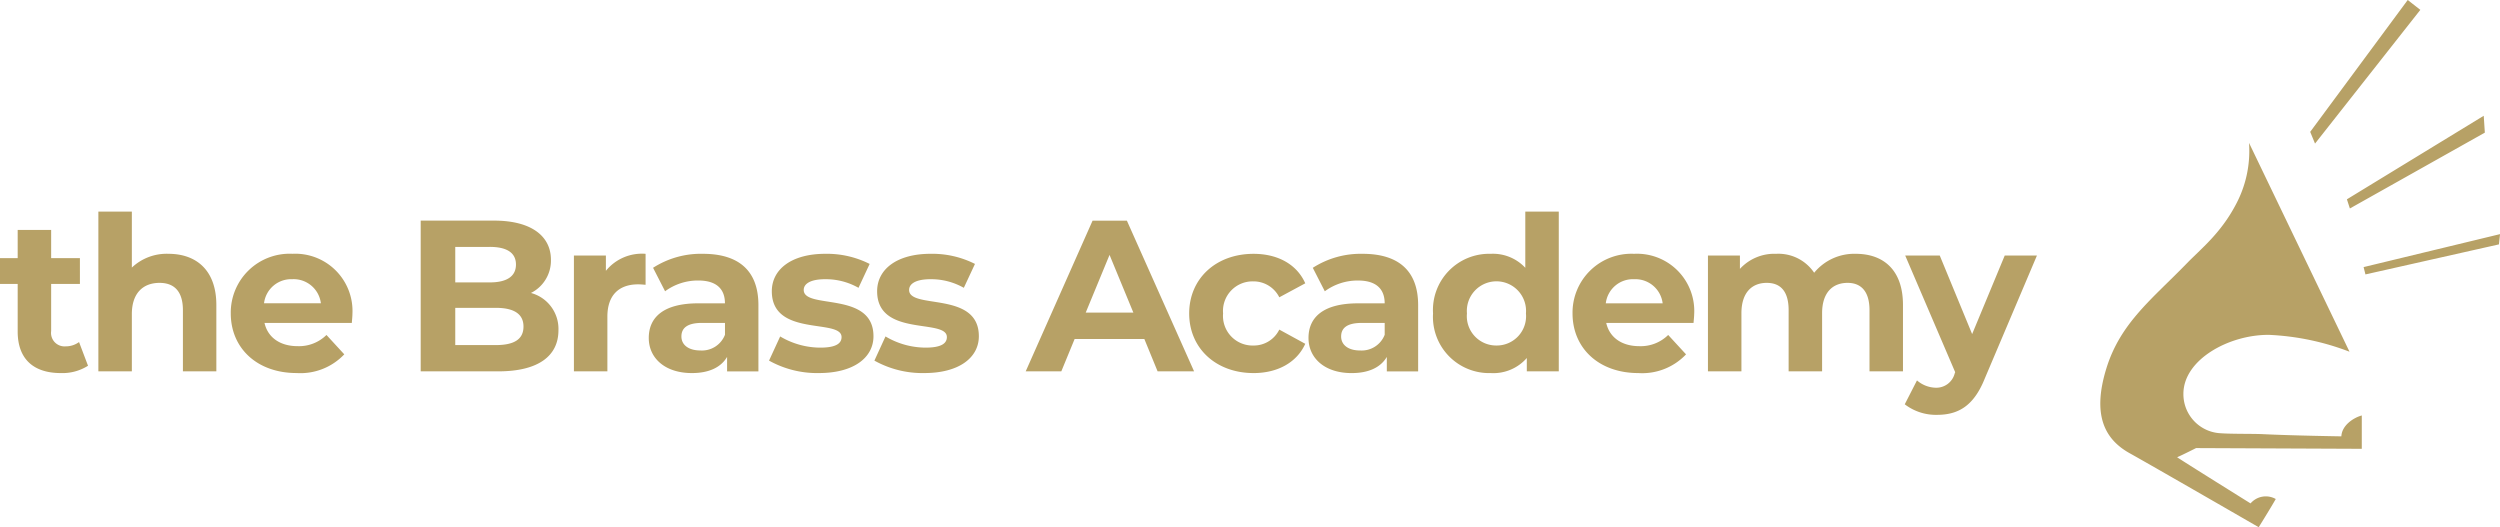 <svg id="logo_small" data-name="logo small" xmlns="http://www.w3.org/2000/svg" width="293.937" height="62" viewBox="0 0 293.937 62">
  <defs>
    <style>
      .cls-1 {
        fill: #b7a166;
        fill-rule: evenodd;
      }
    </style>
  </defs>
  <path id="logo_dark" data-name="logo dark" class="cls-1" d="M873,38.434l0.349,1.077,15.868-8.917-0.13-1.982Zm1.962,7.97,0.218,0.861,15.694-3.532,0.131-1.206Zm-6.278-15.9,0.567,1.378,12.381-15.723L880.151,15ZM861.492,31.8l11.814,24.554a30,30,0,0,0-9.46-1.982c-4.665-.043-10.07,2.886-10.07,6.936a4.6,4.6,0,0,0,4.1,4.609c1.3,0.125,3.975.069,5.231,0.129,3.575,0.172,9.242.258,9.242,0.258,0.051-1.27,1.393-2.185,2.4-2.455v3.92l-19.487-.086s-1.526.775-2.223,1.077c0.479,0.345,8.631,5.428,8.631,5.428a2.365,2.365,0,0,1,2.965-.517c-0.611,1.077-2.006,3.317-2.006,3.317s-12.163-7.022-15.171-8.7-4.4-4.566-2.746-9.951,5.406-8.184,9.5-12.407c1.589-1.638,3.9-3.454,5.667-6.763A13.36,13.36,0,0,0,861.492,31.8Z" transform="translate(-597.063 -15)"/>
  <path id="the_Brass_Academy" data-name="the Brass Academy" class="cls-1" d="M606.357,55.218a2.647,2.647,0,0,1-1.59.506,1.586,1.586,0,0,1-1.69-1.8V48.385h3.381V45.348h-3.381V42.032h-3.935v3.316h-2.094v3.037h2.094v5.593c0,3.24,1.867,4.885,5.07,4.885a5.61,5.61,0,0,0,3.2-.861Zm10.522-10.377a5.953,5.953,0,0,0-4.314,1.62v-6.58h-3.936v18.78h3.936V51.928c0-2.506,1.362-3.67,3.254-3.67,1.741,0,2.75,1.012,2.75,3.214v7.188H622.5v-7.8C622.5,46.715,620.083,44.842,616.879,44.842ZM638.5,51.9a6.73,6.73,0,0,0-7.064-7.061,6.92,6.92,0,0,0-7.24,7.011c0,4.049,3.052,7.011,7.745,7.011a7.1,7.1,0,0,0,5.6-2.2l-2.094-2.278a4.591,4.591,0,0,1-3.4,1.316c-2.069,0-3.507-1.038-3.885-2.733h10.267C638.451,52.637,638.5,52.207,638.5,51.9Zm-7.039-4.075a3.228,3.228,0,0,1,3.33,2.835h-6.685A3.216,3.216,0,0,1,631.463,47.828Zm28.032,1.62a4.26,4.26,0,0,0,2.346-3.9c0-2.759-2.27-4.606-6.685-4.606h-8.628V58.661h9.133c4.642,0,7.063-1.772,7.063-4.834A4.373,4.373,0,0,0,659.5,49.448Zm-4.843-5.416c1.993,0,3.077.683,3.077,2.075s-1.084,2.1-3.077,2.1H650.59V44.032h4.062Zm0.706,11.541H650.59V51.194h4.768c2.119,0,3.254.709,3.254,2.2C658.612,54.915,657.477,55.573,655.358,55.573ZM668.3,46.841v-1.8h-3.759V58.661h3.935V52.232c0-2.607,1.438-3.8,3.608-3.8,0.3,0,.555.025,0.883,0.051V44.842A5.468,5.468,0,0,0,668.3,46.841Zm11.4-2a10.407,10.407,0,0,0-5.853,1.645l1.413,2.759a6.511,6.511,0,0,1,3.91-1.265c2.119,0,3.128.987,3.128,2.683h-3.128c-4.137,0-5.828,1.67-5.828,4.075,0,2.354,1.893,4.125,5.071,4.125,1.993,0,3.406-.658,4.137-1.9v1.7h3.684v-7.77C686.243,46.765,683.846,44.842,679.709,44.842Zm-0.3,11.364c-1.387,0-2.22-.658-2.22-1.645,0-.911.58-1.594,2.422-1.594h2.7v1.392A2.9,2.9,0,0,1,679.406,56.206Zm13.954,2.657c4.061,0,6.407-1.8,6.407-4.328,0-5.365-8.2-3.113-8.2-5.441,0-.709.756-1.265,2.522-1.265A7.773,7.773,0,0,1,698,48.841l1.312-2.809a11.128,11.128,0,0,0-5.222-1.19c-3.96,0-6.281,1.822-6.281,4.4,0,5.442,8.2,3.164,8.2,5.391,0,0.759-.682,1.24-2.5,1.24a9.259,9.259,0,0,1-4.717-1.316L687.482,57.4A11.62,11.62,0,0,0,693.36,58.863Zm12.389,0c4.061,0,6.408-1.8,6.408-4.328,0-5.365-8.2-3.113-8.2-5.441,0-.709.756-1.265,2.522-1.265a7.777,7.777,0,0,1,3.911,1.012l1.311-2.809a11.128,11.128,0,0,0-5.222-1.19c-3.96,0-6.281,1.822-6.281,4.4,0,5.442,8.2,3.164,8.2,5.391,0,0.759-.682,1.24-2.5,1.24a9.262,9.262,0,0,1-4.717-1.316L699.871,57.4A11.62,11.62,0,0,0,705.749,58.863Zm27.425-.2h4.289l-7.9-17.716h-4.036L717.66,58.661h4.187l1.564-3.8h8.2Zm-8.451-6.91,2.8-6.783,2.8,6.783h-5.6Zm19.732,7.112c2.851,0,5.1-1.265,6.08-3.442l-3.053-1.67a3.336,3.336,0,0,1-3.052,1.873,3.479,3.479,0,0,1-3.557-3.771,3.479,3.479,0,0,1,3.557-3.771,3.382,3.382,0,0,1,3.052,1.873l3.053-1.645c-0.984-2.227-3.229-3.467-6.08-3.467-4.415,0-7.568,2.911-7.568,7.011S740.04,58.863,744.455,58.863Zm12.818-14.021a10.406,10.406,0,0,0-5.852,1.645l1.412,2.759a6.514,6.514,0,0,1,3.911-1.265c2.119,0,3.128.987,3.128,2.683h-3.128c-4.138,0-5.828,1.67-5.828,4.075,0,2.354,1.892,4.125,5.071,4.125,1.993,0,3.405-.658,4.137-1.9v1.7h3.683v-7.77C763.807,46.765,761.411,44.842,757.273,44.842Zm-0.3,11.364c-1.388,0-2.22-.658-2.22-1.645,0-.911.58-1.594,2.421-1.594h2.7v1.392A2.9,2.9,0,0,1,756.971,56.206ZM776.4,39.881v6.606a5.2,5.2,0,0,0-4.061-1.645,6.609,6.609,0,0,0-6.786,7.011,6.608,6.608,0,0,0,6.786,7.011,5.213,5.213,0,0,0,4.238-1.772v1.569h3.759V39.881H776.4Zm-3.38,15.742a3.45,3.45,0,0,1-3.481-3.771,3.481,3.481,0,1,1,6.937,0A3.445,3.445,0,0,1,773.018,55.623Zm23.238-3.72a6.73,6.73,0,0,0-7.064-7.061,6.92,6.92,0,0,0-7.24,7.011c0,4.049,3.052,7.011,7.745,7.011a7.1,7.1,0,0,0,5.6-2.2L793.2,54.383A4.593,4.593,0,0,1,789.8,55.7c-2.068,0-3.506-1.038-3.885-2.733H796.18C796.205,52.637,796.256,52.207,796.256,51.9Zm-7.039-4.075a3.228,3.228,0,0,1,3.33,2.835h-6.685A3.216,3.216,0,0,1,789.217,47.828Zm26.038-2.986a6.1,6.1,0,0,0-4.894,2.227,5.061,5.061,0,0,0-4.465-2.227,5.489,5.489,0,0,0-4.264,1.772V45.044h-3.759V58.661h3.936V51.827c0-2.43,1.236-3.569,2.977-3.569,1.639,0,2.573,1.012,2.573,3.214v7.188h3.935V51.827c0-2.43,1.236-3.569,3-3.569,1.59,0,2.574,1.012,2.574,3.214v7.188h3.935v-7.8C820.805,46.715,818.484,44.842,815.255,44.842Zm17.513,0.2-3.834,9.238-3.809-9.238h-4.062l5.878,13.718-0.051.127a2.231,2.231,0,0,1-2.22,1.7,3.484,3.484,0,0,1-2.22-.861l-1.438,2.809a6.016,6.016,0,0,0,3.785,1.24c2.447,0,4.313-.987,5.625-4.277l6.13-14.452h-3.784Z" transform="translate(-597.063 -15)"/>
</svg>
